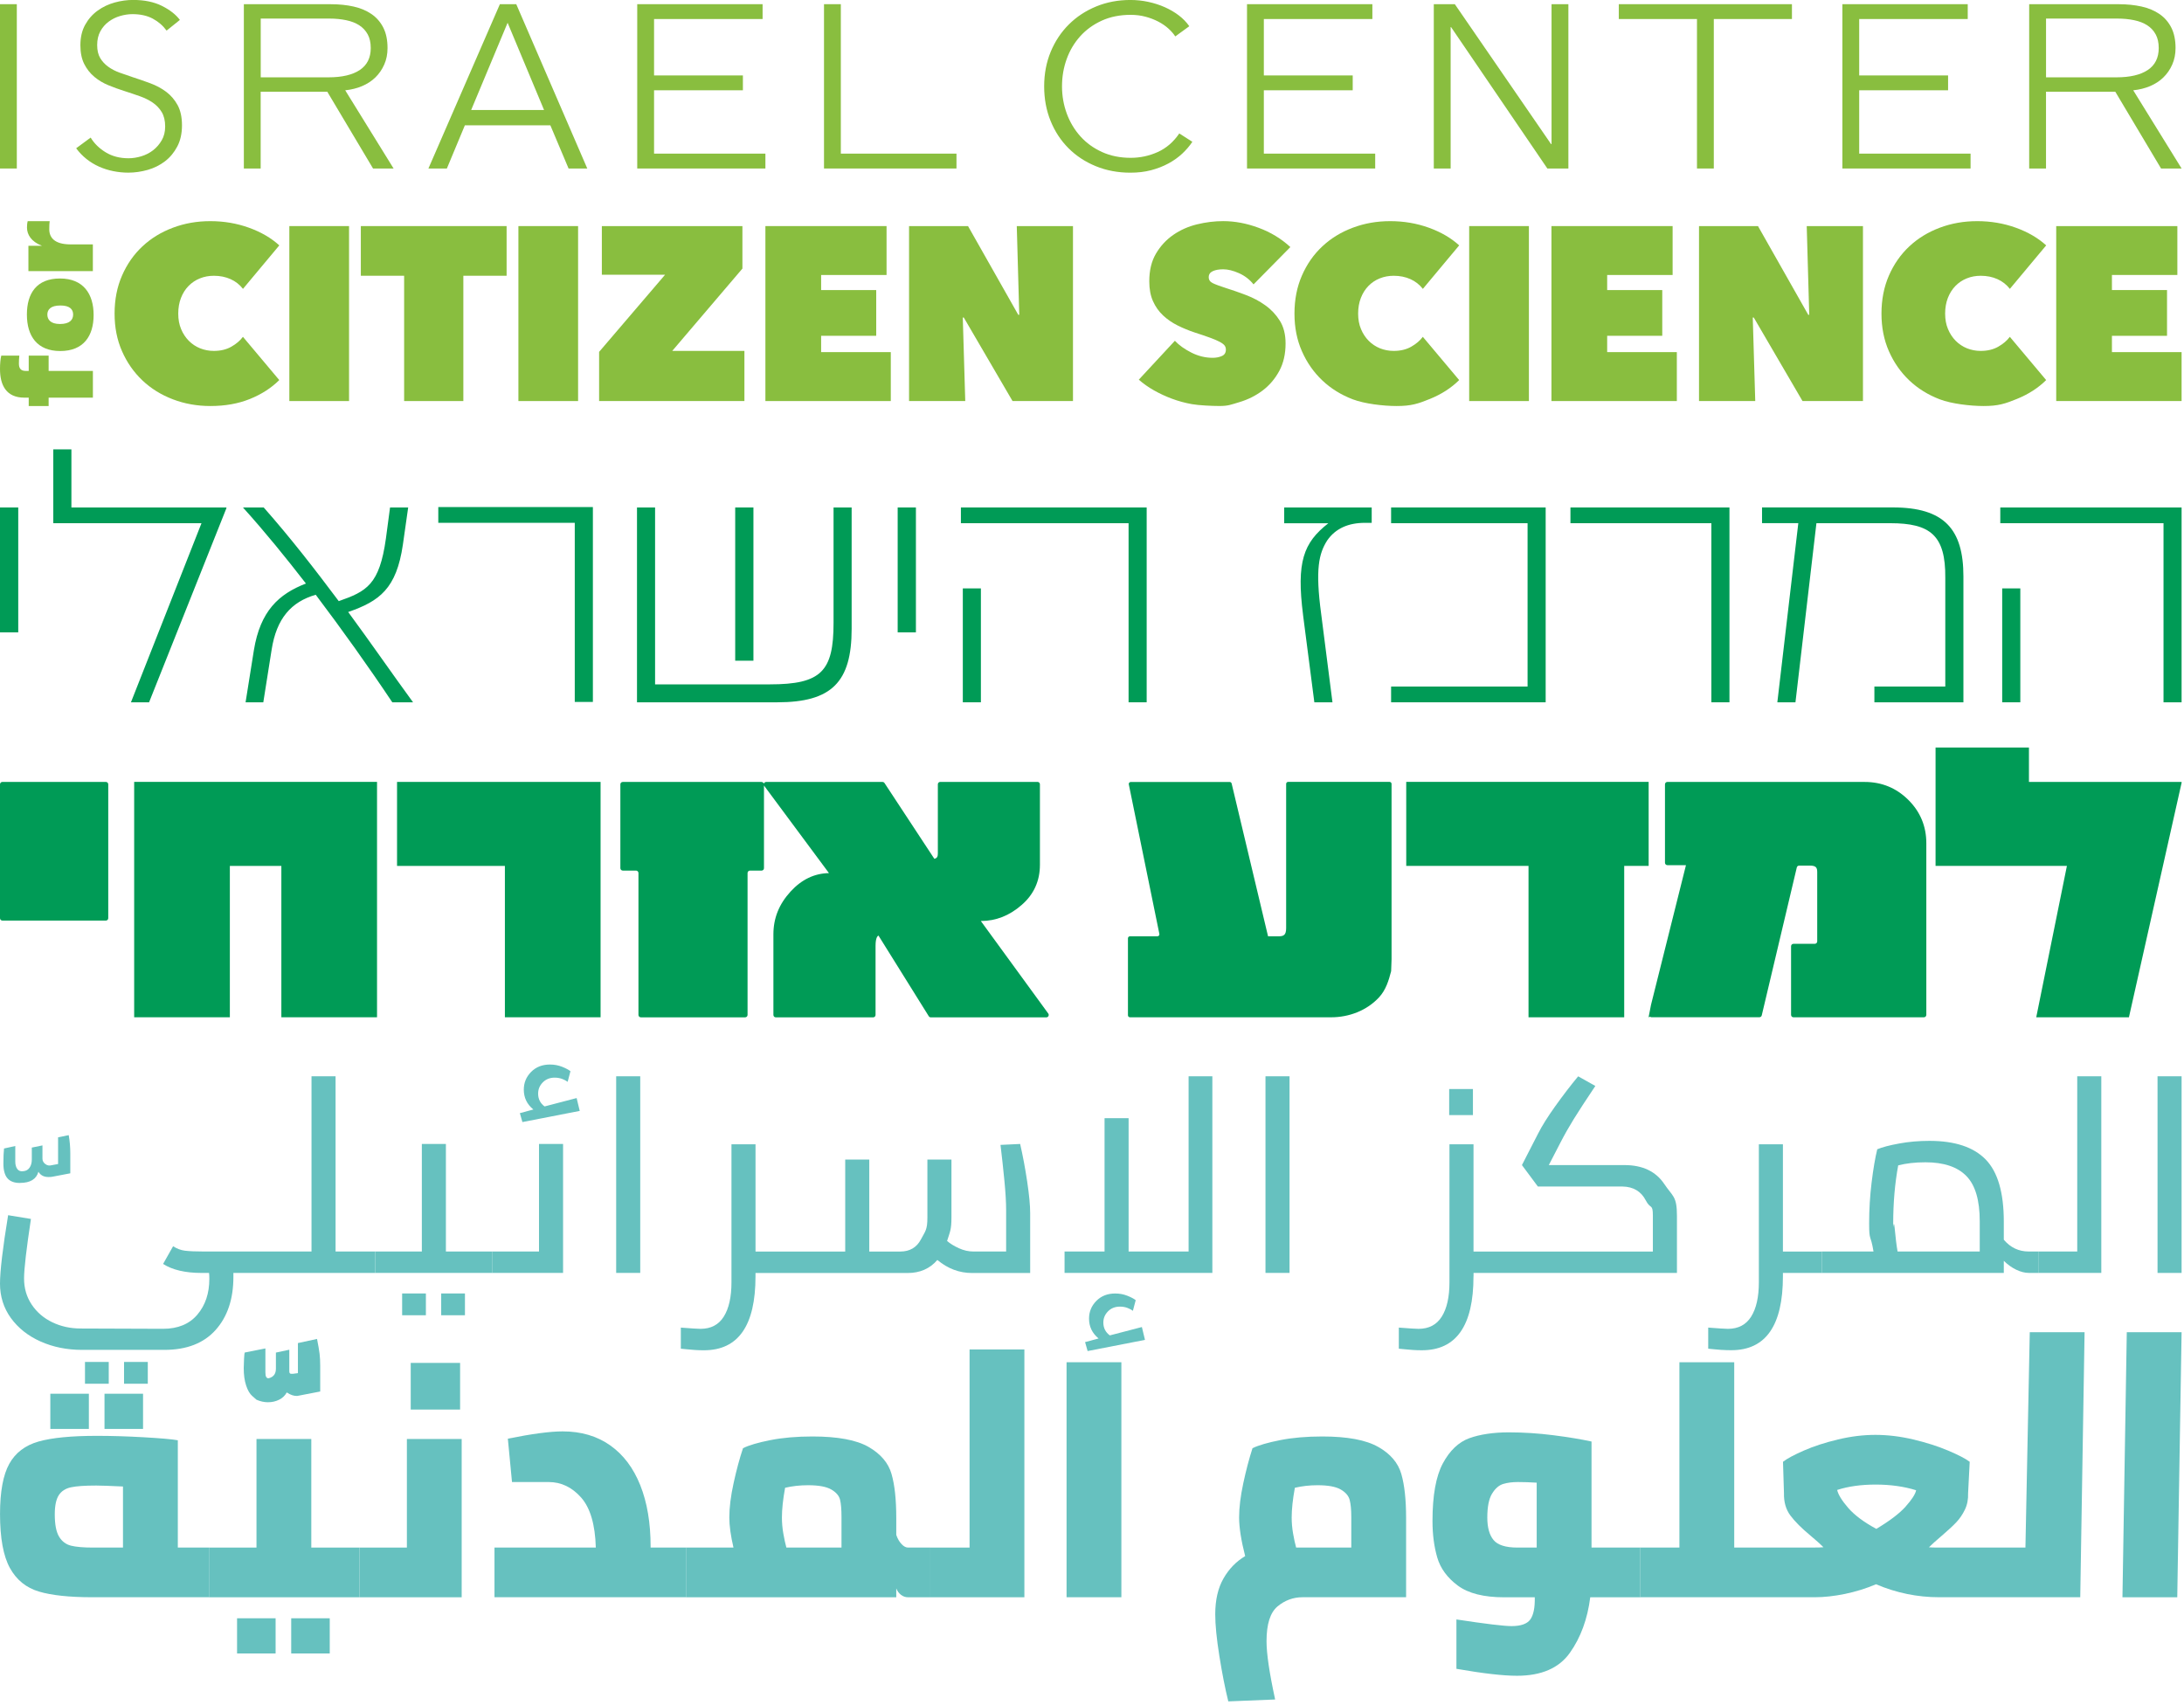 <?xml version="1.0" encoding="UTF-8"?> <svg xmlns="http://www.w3.org/2000/svg" width="187" height="146" viewBox="0 0 187 146" fill="none"><g id="ICSC_LOGO_VECTOR 1" clip-path="url(#clip0_143_219)"><path id="Vector" d="M119.149 67.13C119.149 67.035 119.071 66.957 118.978 66.957H110.294C110.198 66.957 110.123 67.035 110.123 67.13V79.48C110.123 80.073 109.908 80.181 109.487 80.181H108.574L105.456 67.094C105.435 67.019 105.368 66.965 105.29 66.965H96.819C96.7 66.965 96.617 67.081 96.656 67.192L99.263 79.954C99.302 80.065 99.219 80.181 99.1 80.181H96.749C96.653 80.181 96.578 80.258 96.578 80.354V86.945C96.578 87.04 96.656 87.117 96.749 87.117H113.973C115.512 87.117 117.027 86.54 118.07 85.416C118.664 84.777 118.905 83.97 119.113 83.166L119.149 82.142V80.781V67.135V67.13Z" fill="#009B56"></path><path id="Vector_2" d="M159.662 66.96H147.604H142.768C142.654 66.96 142.56 67.053 142.56 67.164V73.884C142.56 73.997 142.654 74.09 142.768 74.09H144.325C144.325 74.09 144.345 74.095 144.356 74.095L144.348 74.126L141.364 86.05L141.157 87.112C141.206 87.112 141.245 87.089 141.281 87.061C141.315 87.084 141.344 87.112 141.388 87.112H150.644C150.746 87.112 150.834 87.037 150.849 86.939L153.843 74.301C153.859 74.201 153.945 74.126 154.048 74.126H154.961C155.501 74.126 155.595 74.306 155.595 74.685V80.619C155.595 80.732 155.501 80.825 155.387 80.825H153.561C153.446 80.825 153.356 80.915 153.356 81.031V86.911C153.356 87.025 153.446 87.117 153.561 87.117H164.729C164.843 87.117 164.937 87.025 164.937 86.911V72.206C164.937 70.759 164.418 69.512 163.393 68.496C162.368 67.478 161.113 66.963 159.66 66.963L159.662 66.96Z" fill="#009B56"></path><path id="Vector_3" d="M83.99 78.871H83.993C85.264 78.871 86.431 78.412 87.464 77.508C88.509 76.611 89.041 75.451 89.041 74.064V67.164C89.041 67.05 88.95 66.96 88.839 66.96H80.503C80.391 66.96 80.301 67.05 80.301 67.164V73.079C80.301 73.337 80.251 73.489 80 73.543L75.732 67.053C75.696 66.996 75.631 66.963 75.563 66.963H65.596C65.5 66.963 65.427 67.03 65.404 67.109C65.375 67.024 65.287 66.963 65.194 66.963H53.322C53.208 66.963 53.117 67.055 53.117 67.166V74.347C53.117 74.461 53.21 74.554 53.325 74.554H54.458C54.572 74.554 54.666 74.647 54.666 74.76V86.914C54.666 87.027 54.757 87.12 54.871 87.12H63.803C63.917 87.12 64.008 87.027 64.008 86.914V74.76C64.008 74.647 64.102 74.554 64.216 74.554H65.209C65.326 74.554 65.417 74.461 65.414 74.345V67.259C65.414 67.259 65.425 67.282 65.432 67.293L70.979 74.77C69.737 74.788 68.629 75.319 67.684 76.356C66.698 77.436 66.221 78.632 66.221 80.016V86.916C66.221 87.03 66.312 87.122 66.424 87.122H74.764C74.876 87.122 74.967 87.03 74.967 86.916V81.003C74.967 80.268 75.156 80.145 75.216 80.116L79.525 87.027C79.561 87.086 79.626 87.122 79.696 87.122H89.591C89.757 87.122 89.853 86.932 89.755 86.795L83.987 78.879L83.99 78.871Z" fill="#009B56"></path><path id="Vector_4" d="M33.996 74.154H43.23V87.115H51.423V73.394V66.96H33.996V74.154Z" fill="#009B56"></path><path id="Vector_5" d="M21.632 66.957H11.488V87.115H19.681V74.154H21.632H21.634H24.091V87.115H32.282V73.394V66.957H21.634H21.632Z" fill="#009B56"></path><path id="Vector_6" d="M141.162 66.957H120.405L120.407 74.154H130.876V87.115H139.069V74.154H141.162V66.957Z" fill="#009B56"></path><path id="Vector_7" d="M173.724 66.96V64.016H165.728V74.154H176.974L174.349 87.115H182.285L186.794 67.037V66.96H173.724Z" fill="#009B56"></path><path id="Vector_8" d="M9.062 66.96H0.207C0.093 66.96 -0 67.052 -0 67.166V78.629C-0 78.743 0.093 78.835 0.207 78.835H9.062C9.177 78.835 9.269 78.743 9.269 78.629V67.166C9.269 67.052 9.177 66.96 9.062 66.96Z" fill="#009B56"></path><path id="Vector_9" d="M132.344 60.142V43.457H119.11V44.805H130.795V58.794H119.11V60.142H132.344Z" fill="#009B56"></path><path id="Vector_10" d="M185.246 60.142H186.794V43.457H171.27V44.805H185.246V60.142Z" fill="#009B56"></path><path id="Vector_11" d="M172.985 50.388H171.433V60.142H172.985V50.388Z" fill="#009B56"></path><path id="Vector_12" d="M152.183 60.142H153.732L155.527 44.805H161.847C165.272 44.805 166.595 45.831 166.561 49.488V58.794H160.49V60.142H168.113V49.359C168.113 45.315 166.465 43.454 162.073 43.454H150.87V44.802H153.976L152.181 60.139L152.183 60.142Z" fill="#009B56"></path><path id="Vector_13" d="M111.571 52.667L112.538 60.145H114.09L113.122 52.572C112.606 48.721 112.927 47.406 113.638 46.282C114.349 45.256 115.447 44.774 116.868 44.774H117.449V43.459H109.957V44.808H113.737C111.604 46.475 110.992 48.112 111.573 52.669L111.571 52.667Z" fill="#009B56"></path><path id="Vector_14" d="M96.632 60.142H98.181V43.457H82.275V44.805H96.632V60.142Z" fill="#009B56"></path><path id="Vector_15" d="M83.987 50.388H82.439V60.142H83.987V50.388Z" fill="#009B56"></path><path id="Vector_16" d="M29.814 52.409C32.494 51.479 33.947 50.419 34.497 46.633L34.949 43.457H33.397L33.042 46.12C32.492 50.066 31.394 50.644 29.005 51.479C26.937 48.718 24.872 46.055 22.579 43.457H20.802C22.739 45.607 24.452 47.726 26.195 49.971C23.871 50.87 22.288 52.314 21.738 55.683L21.027 60.142H22.545L23.256 55.649C23.676 52.953 24.934 51.543 27.033 50.932C29.262 53.884 31.555 57.093 33.589 60.142H35.366C33.493 57.575 31.75 55.041 29.812 52.409H29.814Z" fill="#009B56"></path><path id="Vector_17" d="M12.764 60.142L19.385 43.521V43.457H6.114V38.482H4.563V44.805H17.252L11.212 60.142H12.764Z" fill="#009B56"></path><path id="Vector_18" d="M146.532 60.142H148.081V43.457H134.466V44.805H146.532V60.142Z" fill="#009B56"></path><path id="Vector_19" d="M64.511 43.457H62.95V56.58H64.511V43.457Z" fill="#009B56"></path><path id="Vector_20" d="M66.252 60.142H66.558C71.21 60.142 72.92 58.41 72.92 53.853V43.457H71.371V53.347C71.371 57.487 70.32 58.606 65.918 58.606H56.09V43.457H54.541V60.142H66.25H66.252Z" fill="#009B56"></path><path id="Vector_21" d="M49.213 60.111H50.764V43.423H37.528V44.772H49.213V60.111Z" fill="#009B56"></path><path id="Vector_22" d="M1.562 43.457H-0V54.152H1.562V43.457Z" fill="#009B56"></path><path id="Vector_23" d="M78.423 43.457H76.861V54.152H78.423V43.457Z" fill="#009B56"></path><path id="Vector_24" d="M15.224 123.339C14.733 123.249 13.76 123.164 12.305 123.081C10.85 122.999 9.513 122.96 8.294 122.96C6.112 122.96 4.447 123.122 3.302 123.447C2.156 123.772 1.32 124.409 0.794 125.357C0.267 126.306 0.002 127.739 0.002 129.654C0.002 131.714 0.285 133.255 0.848 134.276C1.411 135.297 2.239 135.969 3.331 136.294C4.423 136.619 5.941 136.781 7.887 136.781H17.898V132.526H15.226V123.336L15.224 123.339ZM10.53 132.528H7.965C7.145 132.528 6.519 132.474 6.081 132.366C5.645 132.258 5.303 132 5.059 131.593C4.812 131.185 4.69 130.549 4.69 129.683C4.69 128.943 4.805 128.396 5.033 128.043C5.261 127.69 5.609 127.466 6.084 127.365C6.556 127.265 7.274 127.216 8.24 127.216C8.621 127.216 9.386 127.244 10.53 127.298V132.528Z" fill="#66C1BF"></path><path id="Vector_25" d="M12.248 119.354H8.948V122.367H12.248V119.354Z" fill="#66C1BF"></path><path id="Vector_26" d="M7.609 119.354H4.309V122.367H7.609V119.354Z" fill="#66C1BF"></path><path id="Vector_27" d="M20.952 115.83C20.934 115.848 20.916 116.021 20.897 116.345C20.879 116.67 20.869 116.941 20.869 117.157C20.869 117.735 20.936 118.232 21.074 118.647C21.211 119.062 21.383 119.361 21.593 119.542C21.803 119.722 21.925 119.83 21.961 119.866C22.288 120.011 22.615 120.083 22.944 120.083C23.289 120.083 23.608 120.011 23.899 119.866C24.19 119.722 24.407 119.513 24.553 119.243C24.88 119.459 25.181 119.56 25.453 119.542L27.417 119.163V116.967C27.417 116.57 27.399 116.222 27.363 115.923C27.326 115.624 27.253 115.203 27.145 114.662L25.508 115.015V117.59L25.098 117.644H24.921C24.82 117.644 24.771 117.572 24.771 117.428V115.585L23.624 115.83V117.211C23.624 117.644 23.424 117.915 23.025 118.023H22.929C22.885 118.023 22.838 117.987 22.791 117.915C22.747 117.843 22.724 117.706 22.724 117.508V115.474L20.949 115.827L20.952 115.83Z" fill="#66C1BF"></path><path id="Vector_28" d="M28.234 138.583H24.934V141.596H28.234V138.583Z" fill="#66C1BF"></path><path id="Vector_29" d="M23.598 138.583H20.298V141.596H23.598V138.583Z" fill="#66C1BF"></path><path id="Vector_30" d="M26.654 123.23H21.961V132.528H17.896V136.784H30.774V132.528H26.654V123.23Z" fill="#66C1BF"></path><path id="Vector_31" d="M39.395 116.714H35.167V120.709H39.395V116.714Z" fill="#66C1BF"></path><path id="Vector_32" d="M34.839 132.528H30.774V136.784H39.53V123.23H34.839V132.528Z" fill="#66C1BF"></path><path id="Vector_33" d="M55.708 132.445C55.708 130.422 55.412 128.669 54.821 127.187C54.229 125.705 53.371 124.568 52.242 123.772C51.114 122.978 49.759 122.578 48.177 122.578C47.103 122.578 45.538 122.787 43.483 123.202L43.839 126.916H46.975C48.05 126.916 48.976 127.36 49.759 128.244C50.54 129.131 50.96 130.559 51.015 132.525H42.339V136.781H58.736V132.525H55.708V132.443V132.445Z" fill="#66C1BF"></path><path id="Vector_34" d="M77.193 132.229C77.001 132.03 76.853 131.767 76.741 131.443V130.007C76.741 128.416 76.606 127.151 76.331 126.213C76.059 125.272 75.403 124.506 74.367 123.908C73.33 123.313 71.729 123.014 69.565 123.014C68.219 123.014 67.018 123.117 65.964 123.326C64.908 123.534 64.127 123.764 63.619 124.016C63.328 124.882 63.059 125.877 62.815 126.999C62.568 128.12 62.446 129.105 62.446 129.953C62.446 130.656 62.566 131.517 62.802 132.528H58.736V136.784H76.741V136.023C76.832 136.258 76.97 136.443 77.151 136.58C77.333 136.717 77.532 136.784 77.751 136.784H79.66V132.528H77.751C77.569 132.528 77.382 132.43 77.19 132.229H77.193ZM72.051 132.528H67.332C67.241 132.203 67.155 131.806 67.072 131.334C66.989 130.865 66.95 130.404 66.95 129.953C66.95 129.249 67.041 128.398 67.222 127.406C67.84 127.262 68.496 127.189 69.186 127.189C70.097 127.189 70.759 127.311 71.179 127.556C71.597 127.8 71.848 128.094 71.929 128.437C72.012 128.78 72.051 129.27 72.051 129.901V132.53V132.528Z" fill="#66C1BF"></path><path id="Vector_35" d="M83.017 132.528H79.662V136.783H87.71V115.562H83.017V132.528Z" fill="#66C1BF"></path><path id="Vector_36" d="M96.015 116.657H91.322V136.781H96.015V116.657Z" fill="#66C1BF"></path><path id="Vector_37" d="M118.004 123.908C116.959 123.313 115.363 123.014 113.218 123.014C111.871 123.014 110.67 123.117 109.617 123.326C108.561 123.534 107.77 123.764 107.243 124.016C106.952 124.921 106.688 125.924 106.452 127.025C106.216 128.128 106.096 129.102 106.096 129.953C106.096 130.803 106.27 131.922 106.615 133.26C105.852 133.711 105.232 134.348 104.76 135.17C104.288 135.992 104.052 137.018 104.052 138.245C104.052 139.147 104.169 140.341 104.407 141.823C104.643 143.305 104.898 144.596 105.17 145.7L109.181 145.537C108.691 143.279 108.444 141.617 108.444 140.55C108.444 139.085 108.758 138.093 109.386 137.567C110.014 137.044 110.727 136.781 111.526 136.781H120.394V130.004C120.394 128.432 120.259 127.171 119.984 126.223C119.711 125.274 119.053 124.501 118.007 123.906L118.004 123.908ZM115.698 132.528H110.979C110.888 132.203 110.802 131.806 110.719 131.334C110.636 130.865 110.597 130.404 110.597 129.953C110.597 129.249 110.688 128.398 110.87 127.406C111.487 127.262 112.133 127.189 112.808 127.189C113.716 127.189 114.38 127.311 114.8 127.556C115.218 127.8 115.472 128.097 115.563 128.45C115.654 128.803 115.701 129.285 115.701 129.901V132.53L115.698 132.528Z" fill="#66C1BF"></path><path id="Vector_38" d="M136.269 123.447C135.358 123.248 134.269 123.068 132.995 122.906C131.721 122.743 130.447 122.661 129.176 122.661C127.905 122.661 126.724 122.828 125.806 123.163C124.887 123.498 124.132 124.218 123.541 125.318C122.949 126.421 122.654 128.066 122.654 130.252C122.654 131.409 122.791 132.453 123.063 133.384C123.336 134.314 123.922 135.113 124.822 135.784C125.723 136.451 127.046 136.786 128.792 136.786H131.412C131.43 137.67 131.303 138.304 131.031 138.683C130.758 139.062 130.221 139.253 129.422 139.253C128.768 139.253 127.194 139.062 124.703 138.683V142.911C126.976 143.308 128.704 143.506 129.887 143.506C131.978 143.506 133.488 142.851 134.416 141.542C135.345 140.233 135.926 138.645 136.162 136.784H140.446V132.528H136.271V123.447H136.269ZM131.576 132.528H129.939C128.919 132.528 128.234 132.311 127.879 131.878C127.523 131.445 127.347 130.803 127.347 129.953C127.347 129.03 127.484 128.35 127.757 127.906C128.029 127.463 128.348 127.187 128.711 127.079C129.075 126.97 129.492 126.916 129.967 126.916C130.442 126.916 130.994 126.934 131.576 126.97V132.528Z" fill="#66C1BF"></path><path id="Vector_39" d="M173.426 132.528H170.071H166.006C165.624 132.528 165.342 132.52 165.16 132.502C165.396 132.267 165.77 131.932 166.278 131.499C166.805 131.048 167.215 130.669 167.505 130.36C167.796 130.053 168.042 129.692 168.242 129.275C168.442 128.86 168.533 128.39 168.514 127.865L168.652 125.181C168.289 124.911 167.669 124.588 166.797 124.22C165.925 123.851 164.932 123.534 163.824 123.271C162.713 123.008 161.632 122.877 160.578 122.877C159.525 122.877 158.472 123.008 157.372 123.271C156.272 123.534 155.299 123.849 154.453 124.22C153.607 124.591 153.011 124.911 152.665 125.181L152.748 127.865C152.73 128.625 152.912 129.262 153.293 129.775C153.675 130.29 154.256 130.873 155.039 131.522C155.185 131.649 155.348 131.79 155.53 131.943C155.711 132.097 155.911 132.283 156.129 132.499C155.947 132.517 155.675 132.525 155.309 132.525H148.489V116.657H143.795V132.525H140.441V136.781H155.392C156.191 136.781 157.053 136.685 157.971 136.497C158.889 136.306 159.777 136.033 160.63 135.67C162.376 136.412 164.177 136.781 166.032 136.781H170.068H178.116L178.487 114.084H173.794L173.423 132.525L173.426 132.528ZM163.167 129.017C162.641 129.605 161.803 130.241 160.659 130.927C159.585 130.35 158.78 129.746 158.243 129.125C157.706 128.501 157.392 127.991 157.302 127.594C158.246 127.287 159.349 127.133 160.602 127.133C161.855 127.133 163.03 127.295 164.065 127.62C163.992 127.963 163.692 128.429 163.165 129.014L163.167 129.017Z" fill="#66C1BF"></path><path id="Vector_40" d="M181.73 136.784H186.423L186.794 114.087H182.101L181.73 136.784Z" fill="#66C1BF"></path><path id="Vector_41" d="M1.712 101.3C2.587 101.3 3.113 100.98 3.29 100.343C3.469 100.645 3.754 100.795 4.146 100.795C4.307 100.795 4.423 100.787 4.494 100.769L6.019 100.477V98.776C6.019 98.245 5.975 97.722 5.884 97.209L4.973 97.395V99.681L4.411 99.787C4.213 99.841 4.037 99.805 3.876 99.681C3.715 99.557 3.635 99.405 3.635 99.23V98.088L2.724 98.274V99.284C2.724 99.567 2.662 99.802 2.537 99.988C2.413 100.173 2.234 100.276 2.003 100.294C1.772 100.331 1.598 100.269 1.481 100.109C1.365 99.949 1.308 99.738 1.308 99.47V98.139L0.345 98.353C0.309 98.673 0.291 99.106 0.291 99.655C0.291 100.204 0.407 100.64 0.638 100.905C0.869 101.171 1.227 101.305 1.707 101.305L1.712 101.3Z" fill="#66C1BF"></path><path id="Vector_42" d="M12.655 116.631H10.621V118.498H12.655V116.631Z" fill="#66C1BF"></path><path id="Vector_43" d="M3.479 114.881C4.548 115.361 5.736 115.598 7.036 115.598H14.072C15.981 115.598 17.442 115.031 18.459 113.897C19.476 112.762 19.984 111.247 19.984 109.352V109.007H23.383H32.131V107.174H28.732V92.169H26.672V107.174H23.383H17.444C16.749 107.174 16.217 107.151 15.851 107.107C15.486 107.063 15.143 106.934 14.821 106.723L13.965 108.239C14.767 108.752 15.864 109.009 17.255 109.009H17.898C17.916 109.115 17.924 109.285 17.924 109.515C17.924 110.754 17.582 111.778 16.894 112.585C16.207 113.391 15.231 113.793 13.965 113.793L6.903 113.768C6.029 113.768 5.222 113.59 4.483 113.237C3.743 112.881 3.155 112.378 2.716 111.721C2.278 111.066 2.06 110.321 2.06 109.489C2.06 108.656 2.257 106.991 2.649 104.385L0.695 104.065C0.231 106.898 -0 108.857 -0 109.937C-0 111.017 0.311 112.015 0.936 112.876C1.559 113.734 2.407 114.404 3.479 114.884V114.881Z" fill="#66C1BF"></path><path id="Vector_44" d="M9.311 116.631H7.277V118.498H9.311V116.631Z" fill="#66C1BF"></path><path id="Vector_45" d="M36.466 110.767H34.432V112.633H36.466V110.767Z" fill="#66C1BF"></path><path id="Vector_46" d="M39.81 110.767H37.776V112.633H39.81V110.767Z" fill="#66C1BF"></path><path id="Vector_47" d="M38.179 97.964H36.119V107.174H32.131V109.007H42.164V107.174H38.179V97.964Z" fill="#66C1BF"></path><path id="Vector_48" d="M48.211 97.964H46.151V107.174H42.163V109.007H48.211V97.964Z" fill="#66C1BF"></path><path id="Vector_49" d="M54.819 92.169H52.758V109.007H54.819V92.169Z" fill="#66C1BF"></path><path id="Vector_50" d="M87.352 97.964L85.666 98.044C85.79 99.073 85.902 100.096 86 101.114C86.099 102.132 86.148 102.98 86.148 103.653V107.174H83.339C82.929 107.174 82.519 107.082 82.109 106.896C81.699 106.71 81.359 106.502 81.092 106.272C81.341 105.476 81.466 105.321 81.466 104.241V99.297H79.406V104.269C79.406 105.331 79.224 105.429 78.858 106.128C78.492 106.829 77.898 107.177 77.078 107.177H74.43V99.297H72.37V107.177H68.034H64.69V97.995H62.63V109.809C62.63 111.067 62.412 112.046 61.974 112.747C61.535 113.448 60.871 113.796 59.981 113.796C59.751 113.796 59.188 113.76 58.295 113.691V115.498L58.856 115.552C59.035 115.57 59.245 115.588 59.483 115.606C59.725 115.624 59.987 115.632 60.272 115.632C63.214 115.632 64.688 113.523 64.688 109.306V109.015H68.032H77.717C78.77 109.015 79.616 108.644 80.259 107.899C81.152 108.644 82.14 109.015 83.23 109.015H88.206V103.872C88.206 103.218 88.12 102.323 87.951 101.189C87.783 100.055 87.58 98.983 87.35 97.972L87.352 97.964Z" fill="#66C1BF"></path><path id="Vector_51" d="M101.771 107.174H96.634V95.757H94.575V107.174H91.15V109.007H103.805V92.169H101.771V107.174Z" fill="#66C1BF"></path><path id="Vector_52" d="M110.414 92.169H108.354V109.007H110.414V92.169Z" fill="#66C1BF"></path><path id="Vector_53" d="M126.169 109.3V109.009H129.513H143.585V104.132C143.585 102.413 143.224 102.475 142.501 101.395C141.779 100.315 140.64 99.773 139.089 99.773H132.613L133.63 97.807C133.968 97.152 134.344 96.492 134.754 95.827C135.164 95.162 135.779 94.219 136.598 92.997L135.127 92.172C134.468 92.968 133.812 93.824 133.161 94.737C132.51 95.649 132.025 96.425 131.703 97.062L130.312 99.773L131.677 101.609H138.928C139.854 101.627 140.521 102.026 140.921 102.805C141.323 103.586 141.523 103.044 141.523 104.109V107.176H129.511H126.166V97.995H124.107V109.808C124.107 111.066 123.889 112.046 123.45 112.747C123.012 113.448 122.348 113.796 121.458 113.796C121.227 113.796 120.664 113.76 119.771 113.69V115.497L120.332 115.551C120.511 115.569 120.721 115.587 120.96 115.605C121.201 115.623 121.463 115.631 121.748 115.631C124.69 115.631 126.164 113.523 126.164 109.306L126.169 109.3Z" fill="#66C1BF"></path><path id="Vector_54" d="M126.117 93.26H124.083V95.492H126.117V93.26Z" fill="#66C1BF"></path><path id="Vector_55" d="M147.453 115.601C147.695 115.619 147.957 115.626 148.242 115.626C151.184 115.626 152.658 113.518 152.658 109.301V109.009H156.002V107.177H152.658V97.995H150.598V109.809C150.598 111.066 150.38 112.046 149.941 112.747C149.503 113.448 148.839 113.796 147.949 113.796C147.718 113.796 147.155 113.76 146.262 113.69V115.497L146.825 115.552C147.004 115.57 147.212 115.588 147.453 115.606V115.601Z" fill="#66C1BF"></path><path id="Vector_56" d="M171.571 107.971C171.892 108.29 172.242 108.543 172.626 108.729C173.01 108.914 173.371 109.007 173.711 109.007H174.567V107.174H173.711C172.855 107.174 172.141 106.839 171.571 106.164V104.609C171.571 102.13 171.054 100.356 170.019 99.294C168.984 98.232 167.381 97.699 165.204 97.699C164.293 97.699 163.429 97.773 162.61 97.926C161.79 98.075 161.165 98.24 160.736 98.418C160.557 99.145 160.397 100.088 160.254 101.248C160.111 102.408 160.041 103.584 160.041 104.769C160.041 106.347 160.166 105.651 160.415 107.174H155.999V109.007H171.571V107.971ZM169.511 107.174H162.475C162.384 106.661 162.301 105.973 162.22 105.115C162.14 104.256 162.101 105.638 162.101 104.769C162.101 102.998 162.244 101.341 162.529 99.799C163.206 99.622 163.982 99.534 164.856 99.534C166.426 99.534 167.593 99.923 168.361 100.704C169.129 101.485 169.511 102.777 169.511 104.586V107.177V107.174Z" fill="#66C1BF"></path><path id="Vector_57" d="M177.859 107.174H174.567V109.007H179.919V92.169H177.859V107.174Z" fill="#66C1BF"></path><path id="Vector_58" d="M186.794 92.169H184.734V109.007H186.794V92.169Z" fill="#66C1BF"></path><path id="Vector_59" d="M95.026 114.358C94.658 114.087 94.471 113.719 94.471 113.257C94.471 112.891 94.603 112.572 94.868 112.301C95.133 112.03 95.475 111.894 95.893 111.894C96.134 111.894 96.355 111.933 96.554 112.012C96.754 112.092 96.904 112.172 97.001 112.252L97.242 111.342C97.081 111.213 96.84 111.087 96.521 110.961C96.199 110.832 95.854 110.77 95.485 110.77C94.826 110.77 94.289 110.981 93.872 111.404C93.454 111.827 93.246 112.332 93.246 112.922C93.246 113.608 93.519 114.175 94.064 114.621L92.907 114.933L93.125 115.699L98.036 114.742L97.771 113.642L95.026 114.358Z" fill="#66C1BF"></path><path id="Vector_60" d="M44.727 96.09L49.638 95.134L49.373 94.033L46.629 94.75C46.26 94.479 46.076 94.113 46.076 93.649C46.076 93.283 46.208 92.963 46.473 92.693C46.738 92.422 47.077 92.285 47.495 92.285C47.736 92.285 47.957 92.327 48.157 92.404C48.356 92.484 48.507 92.564 48.603 92.644L48.844 91.734C48.683 91.608 48.442 91.479 48.123 91.352C47.801 91.226 47.456 91.162 47.088 91.162C46.429 91.162 45.892 91.373 45.474 91.796C45.056 92.219 44.849 92.726 44.849 93.314C44.849 94 45.121 94.567 45.669 95.013L44.512 95.325L44.73 96.09H44.727Z" fill="#66C1BF"></path><path id="Vector_61" d="M42.802 0.358L36.682 14.43H38.262L39.803 10.733H47.124L48.683 14.43H50.284L44.203 0.358H42.802ZM40.342 9.421L43.463 1.949L46.584 9.421H40.342Z" fill="#89BE3F"></path><path id="Vector_62" d="M100.044 13.999C100.49 13.757 100.884 13.476 101.224 13.159C101.564 12.839 101.855 12.502 102.093 12.143L100.973 11.427C100.48 12.156 99.865 12.685 99.133 13.017C98.399 13.35 97.626 13.515 96.814 13.515C95.906 13.515 95.091 13.35 94.362 13.02C93.636 12.69 93.018 12.244 92.512 11.682C92.007 11.12 91.615 10.471 91.342 9.731C91.07 8.991 90.932 8.213 90.932 7.393C90.932 6.573 91.065 5.795 91.332 5.055C91.599 4.315 91.986 3.666 92.492 3.104C92.998 2.542 93.615 2.096 94.341 1.766C95.068 1.436 95.893 1.271 96.811 1.271C97.265 1.271 97.688 1.325 98.082 1.431C98.477 1.536 98.84 1.676 99.172 1.848C99.504 2.021 99.795 2.22 100.041 2.444C100.288 2.668 100.485 2.895 100.63 3.119L101.831 2.245C101.59 1.9 101.292 1.593 100.931 1.317C100.57 1.044 100.171 0.81 99.73 0.614C99.289 0.418 98.819 0.268 98.319 0.16C97.818 0.052 97.309 -0.002 96.788 -0.002C95.735 -0.002 94.757 0.183 93.856 0.554C92.956 0.926 92.175 1.438 91.516 2.096C90.857 2.751 90.338 3.532 89.965 4.431C89.591 5.333 89.404 6.321 89.404 7.393C89.404 8.465 89.588 9.452 89.954 10.355C90.32 11.257 90.831 12.035 91.485 12.69C92.139 13.345 92.917 13.86 93.825 14.231C94.731 14.603 95.719 14.788 96.785 14.788C97.426 14.788 98.015 14.719 98.555 14.577C99.094 14.435 99.587 14.244 100.036 14.002L100.044 13.999Z" fill="#89BE3F"></path><path id="Vector_63" d="M22.321 7.852H28.021L31.941 14.43H33.7L29.559 7.733C30.081 7.679 30.561 7.56 30.999 7.375C31.441 7.189 31.819 6.942 32.141 6.63C32.46 6.318 32.714 5.952 32.901 5.526C33.088 5.104 33.181 4.632 33.181 4.116C33.181 3.428 33.062 2.846 32.821 2.369C32.579 1.892 32.245 1.505 31.811 1.206C31.378 0.907 30.864 0.693 30.27 0.559C29.676 0.428 29.033 0.361 28.34 0.361H20.879V14.432H22.319V7.854L22.321 7.852ZM22.321 1.59H28.182C28.714 1.59 29.201 1.637 29.643 1.73C30.084 1.822 30.457 1.967 30.763 2.168C31.07 2.366 31.311 2.624 31.485 2.944C31.658 3.261 31.744 3.653 31.744 4.116C31.744 4.952 31.43 5.578 30.805 5.996C30.177 6.413 29.285 6.622 28.125 6.622H22.324V1.59H22.321Z" fill="#89BE3F"></path><path id="Vector_64" d="M12.65 14.548C13.203 14.388 13.695 14.143 14.126 13.813C14.557 13.483 14.907 13.061 15.177 12.55C15.447 12.04 15.582 11.434 15.582 10.733C15.582 10.032 15.454 9.452 15.203 8.993C14.951 8.537 14.624 8.158 14.225 7.859C13.825 7.56 13.376 7.32 12.878 7.135C12.38 6.949 11.884 6.776 11.392 6.619C10.992 6.488 10.611 6.354 10.245 6.222C9.879 6.091 9.552 5.921 9.267 5.714C8.981 5.508 8.751 5.261 8.579 4.97C8.405 4.678 8.32 4.307 8.32 3.856C8.32 3.405 8.411 3.016 8.59 2.683C8.769 2.353 9.007 2.077 9.301 1.858C9.594 1.639 9.921 1.477 10.281 1.371C10.642 1.265 10.995 1.211 11.342 1.211C12.022 1.211 12.603 1.34 13.083 1.598C13.563 1.856 13.957 2.199 14.264 2.621L15.402 1.706C15.055 1.242 14.541 0.843 13.861 0.502C13.182 0.165 12.362 -0.005 11.402 -0.005C10.88 -0.005 10.354 0.067 9.822 0.214C9.288 0.361 8.802 0.59 8.361 0.91C7.92 1.227 7.565 1.631 7.293 2.121C7.02 2.611 6.883 3.194 6.883 3.871C6.883 4.508 6.992 5.044 7.212 5.48C7.433 5.918 7.723 6.284 8.081 6.583C8.442 6.882 8.849 7.124 9.301 7.307C9.755 7.493 10.214 7.658 10.681 7.805C11.135 7.952 11.568 8.096 11.98 8.243C12.393 8.39 12.761 8.571 13.081 8.79C13.4 9.009 13.656 9.279 13.851 9.604C14.043 9.929 14.142 10.336 14.142 10.826C14.142 11.277 14.046 11.671 13.851 12.009C13.656 12.347 13.41 12.633 13.112 12.865C12.811 13.097 12.476 13.27 12.102 13.383C11.729 13.496 11.363 13.553 11.002 13.553C10.255 13.553 9.604 13.383 9.051 13.045C8.499 12.708 8.068 12.287 7.762 11.782L6.522 12.697C6.776 13.043 7.069 13.347 7.401 13.612C7.734 13.878 8.094 14.097 8.481 14.27C8.867 14.442 9.275 14.571 9.7 14.656C10.126 14.741 10.554 14.785 10.979 14.785C11.54 14.785 12.095 14.705 12.65 14.548Z" fill="#89BE3F"></path><path id="Vector_65" d="M1.44 0.358H-0V14.43H1.44V0.358Z" fill="#89BE3F"></path><path id="Vector_66" d="M56.002 7.731H63.609V6.46H56.002V1.629H65.295V0.358H54.562V14.43H65.536V13.156H56.002V7.731Z" fill="#89BE3F"></path><path id="Vector_67" d="M168.725 13.156H159.19V7.731H166.8V6.46H159.19V1.629H168.483V0.358H157.75V14.43H168.725V13.156Z" fill="#89BE3F"></path><path id="Vector_68" d="M146.74 14.43V1.629H153.431V0.358H138.607V1.629H145.3V14.43H146.74Z" fill="#89BE3F"></path><path id="Vector_69" d="M175.185 7.852H181.115L185.036 14.43H186.795L182.654 7.733C183.173 7.679 183.655 7.56 184.094 7.375C184.535 7.189 184.914 6.942 185.235 6.63C185.554 6.318 185.809 5.952 185.995 5.526C186.182 5.104 186.276 4.632 186.276 4.116C186.276 3.428 186.156 2.846 185.915 2.369C185.674 1.892 185.339 1.505 184.906 1.206C184.473 0.907 183.959 0.693 183.365 0.559C182.771 0.428 182.127 0.361 181.435 0.361H173.745V14.432H175.185V7.854V7.852ZM175.185 1.59H181.274C181.808 1.59 182.293 1.637 182.734 1.73C183.175 1.822 183.546 1.967 183.855 2.168C184.161 2.366 184.403 2.624 184.576 2.944C184.75 3.261 184.836 3.653 184.836 4.116C184.836 4.952 184.522 5.578 183.897 5.996C183.269 6.413 182.376 6.622 181.217 6.622H175.187V1.59H175.185Z" fill="#89BE3F"></path><path id="Vector_70" d="M81.896 13.156H71.994V0.358H70.554V14.43H81.896V13.156Z" fill="#89BE3F"></path><path id="Vector_71" d="M134.289 0.358H132.847V12.342H132.808L124.566 0.358H122.765V14.43H124.208V2.325H124.247L132.489 14.43H134.289V0.358Z" fill="#89BE3F"></path><path id="Vector_72" d="M117.748 13.156H108.213V7.731H115.823V6.46H108.213V1.629H117.506V0.358H106.773V14.43H117.748V13.156Z" fill="#89BE3F"></path><path id="Vector_73" d="M5.134 23.849C3.141 23.849 2.303 25.112 2.303 26.937C2.303 28.762 3.167 30.061 5.16 30.061C7.152 30.061 8.016 28.774 8.016 26.973C8.016 25.171 7.139 23.849 5.136 23.849H5.134ZM5.134 27.746C4.329 27.746 4.054 27.365 4.054 26.937C4.054 26.509 4.342 26.161 5.17 26.161C5.997 26.161 6.262 26.506 6.262 26.937C6.262 27.401 5.951 27.746 5.134 27.746Z" fill="#89BE3F"></path><path id="Vector_74" d="M4.164 30.453H2.459V31.765H2.208C1.787 31.765 1.619 31.551 1.619 31.133C1.619 30.942 1.632 30.633 1.655 30.453H0.109C0.036 30.739 -0 31.167 -0 31.597C-0 32.992 0.539 34.054 2.088 34.054H2.459V34.77H4.164V34.054H7.954V31.765H4.164V30.453Z" fill="#89BE3F"></path><path id="Vector_75" d="M3.598 21.047H2.433V23.217H7.951V20.928H5.995C4.664 20.915 4.218 20.343 4.218 19.629C4.218 19.294 4.231 19.105 4.254 18.938H2.371C2.324 19.116 2.311 19.32 2.311 19.487C2.311 20.072 2.659 20.691 3.595 21.049L3.598 21.047Z" fill="#89BE3F"></path><path id="Vector_76" d="M167.433 24.483C167.71 24.202 168.032 23.985 168.403 23.838C168.771 23.689 169.171 23.616 169.596 23.616C170.12 23.616 170.598 23.712 171.023 23.903C171.449 24.093 171.804 24.372 172.09 24.738L175.2 21.013C174.505 20.379 173.638 19.874 172.601 19.5C171.563 19.126 170.463 18.938 169.298 18.938C168.133 18.938 167.093 19.126 166.091 19.5C165.09 19.874 164.221 20.407 163.481 21.098C162.742 21.789 162.161 22.622 161.735 23.596C161.31 24.57 161.097 25.655 161.097 26.854C161.097 28.053 161.31 29.115 161.735 30.081C162.161 31.048 162.745 31.88 163.481 32.579C164.221 33.278 165.09 33.816 166.091 34.198C167.093 34.579 168.706 34.77 169.843 34.77C171.106 34.77 171.69 34.569 172.684 34.167C173.677 33.765 174.515 33.226 175.198 32.548L172.087 28.844C171.846 29.169 171.516 29.45 171.096 29.689C170.678 29.929 170.177 30.05 169.594 30.05C169.181 30.05 168.792 29.976 168.421 29.829C168.053 29.679 167.728 29.465 167.451 29.184C167.173 28.901 166.953 28.568 166.792 28.179C166.628 27.79 166.548 27.352 166.548 26.857C166.548 26.362 166.626 25.916 166.781 25.514C166.937 25.111 167.155 24.769 167.43 24.488L167.433 24.483Z" fill="#89BE3F"></path><path id="Vector_77" d="M117.172 24.483C117.449 24.202 117.771 23.985 118.142 23.838C118.511 23.689 118.91 23.616 119.336 23.616C119.86 23.616 120.337 23.712 120.762 23.903C121.188 24.093 121.543 24.372 121.829 24.738L124.939 21.013C124.244 20.379 123.378 19.874 122.34 19.5C121.302 19.126 120.202 18.938 119.037 18.938C117.872 18.938 116.832 19.126 115.831 19.5C114.829 19.874 113.96 20.407 113.221 21.098C112.481 21.789 111.9 22.622 111.475 23.596C111.049 24.57 110.836 25.655 110.836 26.854C110.836 28.053 111.049 29.115 111.475 30.081C111.9 31.048 112.484 31.88 113.221 32.579C113.96 33.278 114.829 33.816 115.831 34.198C116.832 34.579 118.446 34.77 119.582 34.77C120.846 34.77 121.429 34.569 122.423 34.167C123.417 33.765 124.255 33.226 124.937 32.548L121.826 28.844C121.585 29.169 121.255 29.45 120.835 29.689C120.417 29.929 119.917 30.05 119.333 30.05C118.92 30.05 118.531 29.976 118.16 29.829C117.792 29.679 117.468 29.465 117.19 29.184C116.912 28.901 116.692 28.568 116.531 28.179C116.368 27.79 116.287 27.352 116.287 26.857C116.287 26.362 116.365 25.916 116.521 25.514C116.676 25.111 116.894 24.769 117.169 24.488L117.172 24.483Z" fill="#89BE3F"></path><path id="Vector_78" d="M103.84 23.222C104.068 23.116 104.364 23.062 104.735 23.062C105.132 23.062 105.58 23.171 106.076 23.39C106.571 23.609 106.992 23.928 107.332 24.354L110.484 21.157C109.703 20.438 108.797 19.887 107.767 19.508C106.737 19.126 105.726 18.936 104.732 18.936C103.993 18.936 103.248 19.028 102.496 19.211C101.743 19.394 101.064 19.696 100.462 20.113C99.857 20.531 99.364 21.065 98.98 21.714C98.596 22.364 98.404 23.155 98.404 24.088C98.404 24.753 98.511 25.323 98.724 25.795C98.936 26.269 99.224 26.674 99.587 27.014C99.951 27.354 100.366 27.64 100.833 27.872C101.302 28.107 101.793 28.308 102.301 28.476C102.828 28.646 103.264 28.793 103.611 28.921C103.959 29.048 104.231 29.166 104.431 29.272C104.631 29.378 104.768 29.481 104.846 29.579C104.924 29.679 104.963 29.798 104.963 29.94C104.963 30.208 104.846 30.393 104.613 30.491C104.379 30.592 104.12 30.641 103.834 30.641C103.209 30.641 102.602 30.494 102.013 30.197C101.424 29.901 100.952 29.563 100.597 29.182L97.507 32.515C97.891 32.852 98.324 33.157 98.806 33.43C99.289 33.703 99.805 33.943 100.35 34.146C100.898 34.35 101.466 34.505 102.055 34.61C102.644 34.716 103.79 34.768 104.4 34.768C105.168 34.768 105.375 34.659 106.112 34.44C106.849 34.221 107.513 33.889 108.105 33.445C108.694 32.999 109.168 32.443 109.532 31.772C109.895 31.102 110.074 30.316 110.074 29.414C110.074 28.638 109.91 27.988 109.584 27.468C109.257 26.947 108.842 26.504 108.338 26.145C107.835 25.784 107.285 25.493 106.688 25.266C106.091 25.04 105.523 24.843 104.984 24.673C104.46 24.503 104.078 24.364 103.845 24.251C103.611 24.137 103.495 23.97 103.495 23.743C103.495 23.503 103.609 23.331 103.834 23.225L103.84 23.222Z" fill="#89BE3F"></path><path id="Vector_79" d="M16.149 24.483C16.427 24.202 16.749 23.985 17.12 23.838C17.488 23.689 17.888 23.616 18.313 23.616C18.837 23.616 19.315 23.712 19.74 23.903C20.166 24.093 20.521 24.372 20.804 24.738L23.914 21.013C23.219 20.379 22.353 19.874 21.315 19.5C20.277 19.126 19.177 18.938 18.012 18.938C16.847 18.938 15.807 19.126 14.806 19.5C13.804 19.874 12.935 20.407 12.196 21.098C11.456 21.789 10.875 22.622 10.45 23.596C10.024 24.57 9.811 25.655 9.811 26.854C9.811 28.053 10.024 29.115 10.45 30.081C10.875 31.048 11.459 31.88 12.196 32.579C12.935 33.278 13.804 33.816 14.806 34.198C15.807 34.579 16.876 34.77 18.012 34.77C19.276 34.77 20.404 34.569 21.398 34.167C22.392 33.765 23.23 33.226 23.912 32.548L20.801 28.844C20.56 29.169 20.23 29.45 19.81 29.689C19.392 29.929 18.892 30.05 18.308 30.05C17.895 30.05 17.506 29.976 17.135 29.829C16.767 29.679 16.443 29.465 16.165 29.184C15.887 28.901 15.667 28.568 15.506 28.179C15.343 27.79 15.262 27.352 15.262 26.857C15.262 26.362 15.34 25.916 15.496 25.514C15.651 25.111 15.869 24.769 16.144 24.488L16.149 24.483Z" fill="#89BE3F"></path><path id="Vector_80" d="M180.83 30.154V28.756H185.547V24.841H180.83V23.549H186.431V19.361H176.059V34.345H186.794V30.154H180.83Z" fill="#89BE3F"></path><path id="Vector_81" d="M87.272 26.957H87.186L82.885 19.361H77.836V34.345H82.648L82.436 27.192H82.521L86.696 34.345H91.871V19.361H87.059L87.272 26.957Z" fill="#89BE3F"></path><path id="Vector_82" d="M70.307 28.756H75.024V24.841H70.307V23.549H75.909V19.361H65.536V34.345H76.272V30.154H70.307V28.756Z" fill="#89BE3F"></path><path id="Vector_83" d="M154.912 26.957H154.827L150.523 19.361H145.474V34.345H150.289L150.076 27.192H150.162L154.336 34.345H159.512V19.361H154.697L154.912 26.957Z" fill="#89BE3F"></path><path id="Vector_84" d="M30.896 23.614H34.603V34.345H39.673V23.614H43.377V19.361H30.896V23.614Z" fill="#89BE3F"></path><path id="Vector_85" d="M29.887 19.361H24.774V34.345H29.887V19.361Z" fill="#89BE3F"></path><path id="Vector_86" d="M63.567 23V19.361H51.532V23.529H56.944L51.298 30.133V34.345H63.739V30.048H57.561L63.567 23Z" fill="#89BE3F"></path><path id="Vector_87" d="M49.498 19.361H44.387V34.345H49.498V19.361Z" fill="#89BE3F"></path><path id="Vector_88" d="M137.61 28.756H142.327V24.841H137.61V23.549H143.214V19.361H132.839V34.345H143.575V30.154H137.61V28.756Z" fill="#89BE3F"></path><path id="Vector_89" d="M130.909 19.361H125.795V34.345H130.909V19.361Z" fill="#89BE3F"></path></g><defs><clipPath id="clip0_143_219"><rect width="186.795" height="145.7" fill="white"></rect></clipPath></defs></svg> 